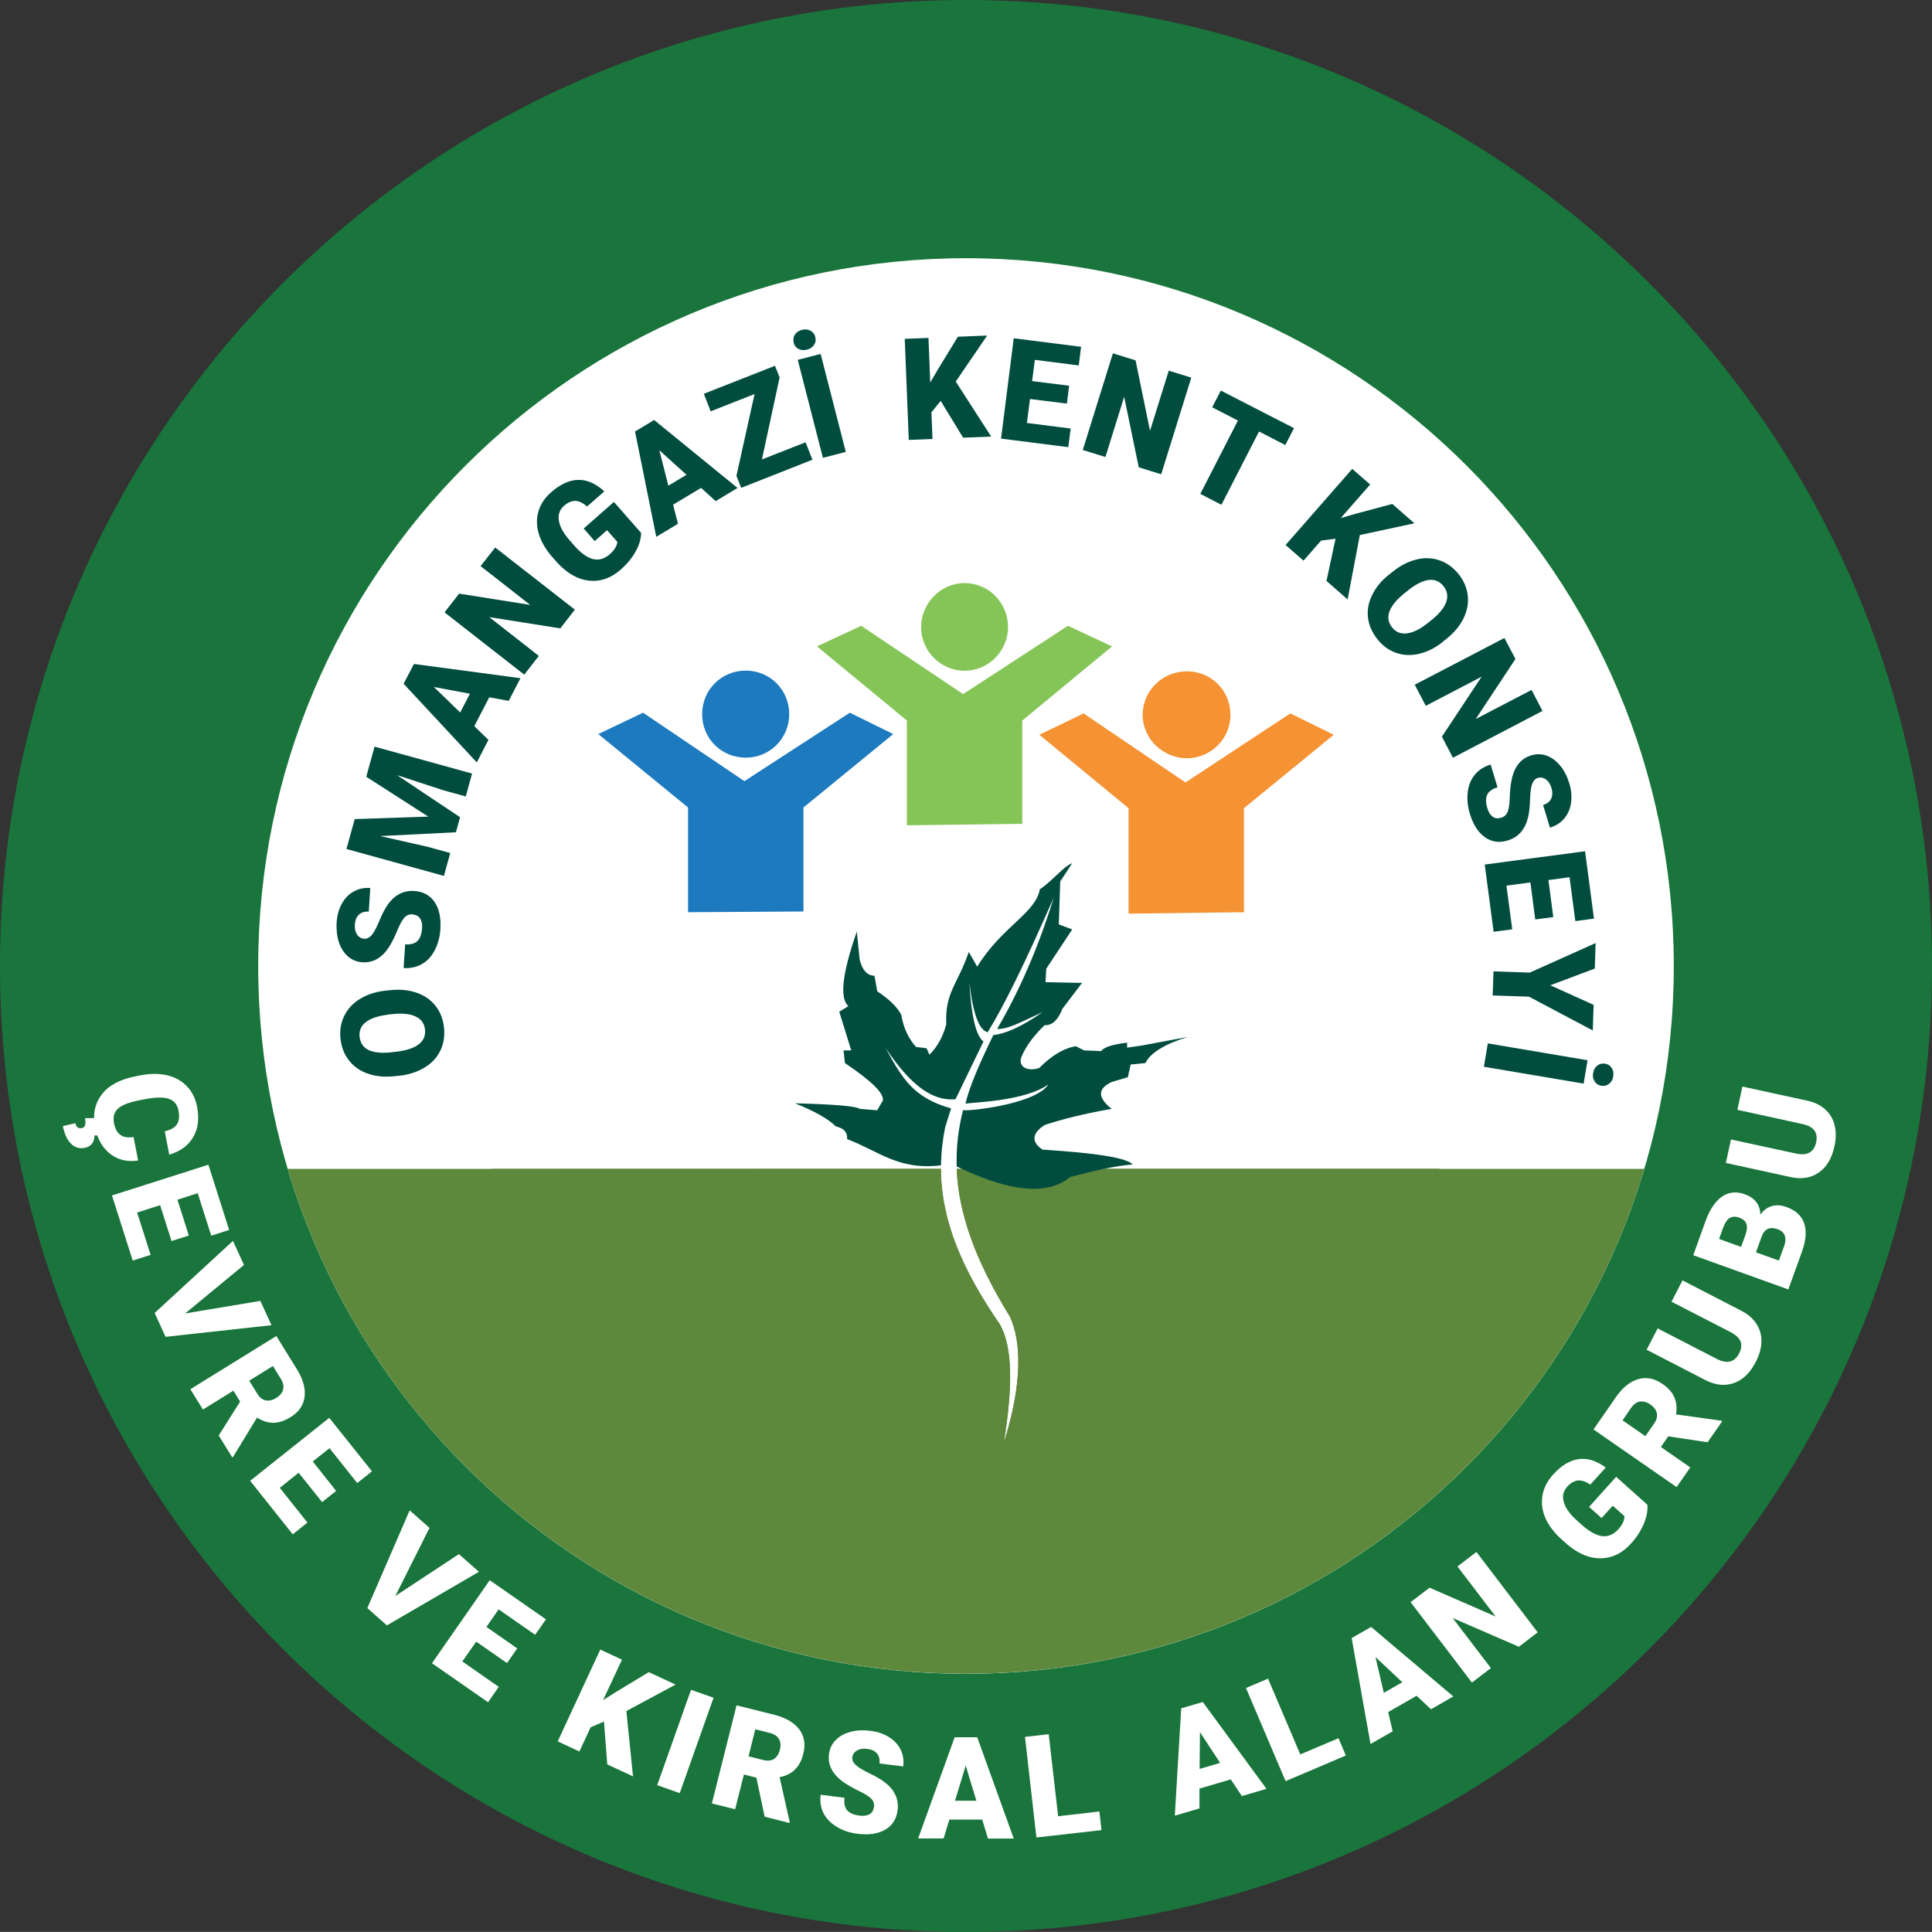 <?xml version="1.0" encoding="UTF-8"?>
<svg id="katman_2" data-name="katman 2" xmlns="http://www.w3.org/2000/svg" viewBox="0 0 162.89 162.88">
  <rect x="0" y="0" width="162.89" height="162.88" fill="#333333" stroke="none"/>
  <defs>
    <style>
      .cls-1, .cls-2 {
        fill: #004d3f;
      }

      .cls-3 {
        fill: #5e883c;
      }

      .cls-3, .cls-4, .cls-5, .cls-2, .cls-6, .cls-7, .cls-8 {
        fill-rule: evenodd;
      }

      .cls-9, .cls-4 {
        fill: #fff;
      }

      .cls-5 {
        fill: #19753c;
      }

      .cls-6 {
        fill: #85c557;
      }

      .cls-7 {
        fill: #1d7abf;
      }

      .cls-8 {
        fill: #f59233;
      }
    </style>
  </defs>
  <g id="Layer_1" data-name="Layer 1">
    <path class="cls-5" d="M162.89,81.45c0,44.98-36.46,81.44-81.44,81.44S0,126.43,0,81.45,36.47,0,81.45,0s81.44,36.47,81.44,81.45"/>
    <path class="cls-4" d="M141.12,81.45c0,32.96-26.71,59.67-59.67,59.67s-59.68-26.71-59.68-59.67,26.72-59.68,59.68-59.68,59.67,26.72,59.67,59.68"/>
    <path class="cls-1" d="M32.83,83.49c.83-.1,1.58-.03,2.25.19.67.23,1.21.59,1.62,1.1.41.51.65,1.12.73,1.82.08.7-.01,1.34-.28,1.93-.27.58-.69,1.06-1.28,1.43s-1.27.62-2.07.72l-.48.05c-.83.1-1.58.03-2.25-.19-.67-.22-1.21-.59-1.62-1.1-.41-.51-.66-1.12-.74-1.83-.08-.7.02-1.34.3-1.93.28-.59.71-1.07,1.31-1.44.6-.38,1.3-.61,2.12-.71l.39-.04ZM32.71,85.55c-.84.1-1.46.31-1.87.63-.41.32-.58.74-.52,1.25.12,1,.94,1.43,2.49,1.31l.62-.07c.83-.1,1.45-.3,1.87-.62.42-.32.59-.74.53-1.27-.06-.5-.32-.86-.79-1.08-.47-.22-1.12-.29-1.94-.2l-.39.04Z"/>
    <path class="cls-1" d="M34.82,77.09c-.3-.02-.54.07-.72.27-.18.2-.38.55-.59,1.06-.21.51-.41.92-.6,1.24-.61,1.04-1.39,1.53-2.34,1.47-.47-.03-.88-.19-1.22-.48-.34-.29-.6-.69-.77-1.19-.17-.5-.23-1.06-.2-1.67.04-.6.18-1.12.43-1.58.25-.46.58-.81,1-1.04.42-.24.89-.34,1.41-.3l-.13,1.99c-.35-.02-.62.06-.83.26-.21.19-.32.47-.34.82-.02.36.04.64.19.86s.35.33.6.35c.22.01.42-.09.62-.3.19-.22.4-.6.63-1.16.23-.56.46-1.02.7-1.37.59-.86,1.35-1.26,2.28-1.2.74.05,1.31.36,1.7.93.39.57.55,1.34.49,2.29-.04.67-.21,1.27-.49,1.8-.28.53-.65.92-1.1,1.16-.45.25-.95.35-1.51.32l.13-2c.46.03.8-.06,1.03-.28.23-.22.36-.58.4-1.1.02-.33-.04-.6-.17-.8s-.33-.31-.6-.33Z"/>
    <path class="cls-1" d="M29.9,69.06l6.21-.21-5.23-3.36.7-2.54,8.22,2.27-.53,1.93-1.92-.53-3.88-1.27,5.32,3.55-.35,1.27-6.39.32,3.99.9,1.92.53-.53,1.93-8.22-2.27.7-2.53Z"/>
    <path class="cls-1" d="M41.25,58.79l-1.26,2.43,1.19,1.16-.98,1.9-6.17-6.63.87-1.67,8.98,1.2-.99,1.91-1.64-.3ZM38.8,60.07l.82-1.58-3.04-.57,2.22,2.15Z"/>
    <path class="cls-1" d="M48.46,51.41l-1.22,1.57-5.99-.95,4.18,3.27-1.23,1.58-6.72-5.25,1.23-1.58,5.99.95-4.18-3.27,1.23-1.57,6.73,5.25Z"/>
    <path class="cls-1" d="M54.05,44.95c0,.47-.15.98-.45,1.53s-.72,1.06-1.25,1.53c-.82.72-1.69,1.04-2.63.95-.94-.08-1.83-.57-2.67-1.45l-.49-.55c-.55-.63-.93-1.28-1.13-1.94s-.21-1.3-.03-1.91c.18-.61.54-1.15,1.07-1.61.78-.68,1.54-1.03,2.29-1.04.75-.01,1.48.31,2.19.97l-1.45,1.27c-.37-.31-.7-.47-1.01-.47-.31,0-.62.14-.93.41-.38.33-.52.75-.44,1.26.08.51.39,1.07.93,1.68l.34.39c.56.64,1.09,1.03,1.59,1.16.5.13.97,0,1.43-.4.39-.34.6-.69.64-1.04l-.87-.99-1.04.92-.93-1.06,2.55-2.24,2.31,2.63Z"/>
    <path class="cls-1" d="M59.1,41.14l-2.35,1.41.41,1.61-1.83,1.1-1.79-8.88,1.61-.97,7.03,5.73-1.84,1.11-1.24-1.12ZM56.35,40.95l1.53-.92-2.29-2.07.76,2.99Z"/>
    <path class="cls-1" d="M64.23,38.74l3.69-1.45.58,1.47-6.01,2.37-.4-1.01,1.53-6.9-3.7,1.46-.58-1.48,6-2.36.39.98-1.49,6.92Z"/>
    <path class="cls-1" d="M66.92,28.88c-.06-.25-.03-.47.1-.67.13-.2.33-.33.6-.4.26-.07.5-.04.71.07.21.11.35.29.41.54.06.24.03.46-.11.66-.13.2-.33.33-.59.4-.26.07-.5.05-.72-.06-.21-.11-.35-.29-.41-.53ZM71.31,38.1l-1.93.5-2.12-8.26,1.93-.5,2.12,8.26Z"/>
    <path class="cls-1" d="M79.31,33.8l-.78.96.09,2.25-2,.08-.34-8.52,2-.08.15,3.76.65-1.11,1.68-2.75,2.47-.1-2.65,3.88,2.99,4.64-2.37.09-1.89-3.1Z"/>
    <path class="cls-1" d="M89.96,34.03l-3.12-.39-.26,2.02,3.69.47-.2,1.57-5.67-.72,1.07-8.46,5.68.72-.2,1.57-3.7-.47-.23,1.79,3.12.39-.19,1.51Z"/>
    <path class="cls-1" d="M97.91,39.99l-1.9-.59-1.23-5.94-1.58,5.07-1.91-.59,2.54-8.15,1.91.59,1.22,5.94,1.58-5.07,1.9.59-2.54,8.15Z"/>
    <path class="cls-1" d="M108.36,37.52l-2.21-1.14-3.17,6.18-1.78-.92,3.17-6.18-2.17-1.12.73-1.41,6.17,3.17-.73,1.41Z"/>
    <path class="cls-1" d="M112.61,45.42l-1.23.16-1.48,1.69-1.51-1.32,5.62-6.42,1.51,1.32-2.48,2.83,1.24-.36,3.11-.83,1.86,1.63-4.6.99-1.03,5.43-1.78-1.56.76-3.55Z"/>
    <path class="cls-1" d="M121.67,54.1c-.65.52-1.32.86-2.01,1.02-.69.16-1.34.14-1.96-.08s-1.14-.6-1.58-1.16-.7-1.15-.78-1.78c-.08-.64.03-1.27.33-1.89.29-.63.75-1.2,1.37-1.71l.38-.3c.65-.52,1.32-.86,2.01-1.03.69-.17,1.34-.14,1.96.08.62.22,1.15.61,1.59,1.16.44.55.69,1.15.77,1.79.07.64-.04,1.29-.35,1.92-.31.63-.78,1.21-1.42,1.72l-.31.24ZM120.68,52.29c.66-.53,1.08-1.04,1.25-1.53.17-.49.1-.93-.22-1.33-.62-.79-1.56-.72-2.81.2l-.49.39c-.65.52-1.07,1.03-1.26,1.52-.18.49-.11.94.22,1.36.31.4.73.56,1.25.5.52-.06,1.1-.35,1.75-.86l.31-.25Z"/>
    <path class="cls-1" d="M122.49,63.87l-.92-1.76,3.35-5.06-4.71,2.46-.93-1.78,7.56-3.94.93,1.77-3.35,5.06,4.71-2.45.92,1.77-7.56,3.95Z"/>
    <path class="cls-1" d="M126.53,68.96c.29-.09.48-.26.58-.5.1-.25.16-.64.18-1.2.02-.55.06-1.01.13-1.37.21-1.19.76-1.92,1.67-2.2.45-.14.89-.13,1.31.02s.8.43,1.14.84c.34.41.59.91.77,1.49.17.57.22,1.12.15,1.63-.07.52-.26.96-.57,1.33-.31.37-.71.63-1.21.78l-.58-1.91c.33-.1.56-.28.68-.53.12-.25.13-.55.03-.89-.1-.34-.26-.59-.48-.74-.21-.15-.44-.19-.68-.12-.21.06-.37.23-.47.5-.1.27-.16.71-.18,1.31-.01.61-.07,1.12-.17,1.53-.25,1.01-.82,1.66-1.71,1.93-.71.22-1.35.13-1.92-.27-.57-.4-.99-1.06-1.27-1.97-.2-.64-.25-1.26-.18-1.86.08-.59.28-1.08.62-1.47.33-.39.77-.67,1.31-.83l.58,1.92c-.44.13-.73.34-.87.62-.14.28-.13.67.02,1.17.1.32.24.54.44.69.2.14.42.17.67.09Z"/>
    <path class="cls-1" d="M129.44,77.52l-.41-3.12-2.02.27.49,3.68-1.57.21-.75-5.67,8.46-1.12.75,5.68-1.57.21-.49-3.7-1.78.24.41,3.12-1.51.2Z"/>
    <path class="cls-1" d="M130.71,83.07l3.65,1.65-.07,2.16-5.38-2.85-3.06-.1.07-2.03,3.06.1,5.55-2.49-.07,2.15-3.75,1.41Z"/>
    <path class="cls-1" d="M125.11,89.94l.33-1.97,8.41,1.42-.33,1.97-8.41-1.42ZM135.32,89.68c.25.04.44.16.57.37.13.2.17.44.12.71-.04.27-.16.47-.35.62-.19.15-.41.2-.66.16-.25-.04-.43-.17-.56-.37-.13-.2-.17-.44-.12-.7.04-.27.16-.48.35-.63.19-.15.4-.2.65-.16Z"/>
    <path class="cls-3" d="M138.63,98.55c-7.35,24.62-30.17,42.56-57.18,42.56s-49.84-17.94-57.19-42.56h55.07c.02,4.36,1.8,8.52,4.98,13.12,1.1,1.99,1.06,5.31.33,9.95,1.56-4.91,1.49-8.46.52-10.59-2.95-4.78-4.35-8.75-4.5-12.48h57.97Z"/>
    <path class="cls-9" d="M8.32,95.73h-.36c0,.6-.28.94-.83,1.05-.44.08-.83-.03-1.15-.36-.32-.32-.55-.82-.68-1.48l1.06-.24c.06.33.24.47.54.41.15-.03.24-.11.27-.24.04-.13.04-.33,0-.6h.87s.28,1.46.28,1.46ZM11.61,97.85c-.59.08-1.13.03-1.63-.17-.5-.2-.92-.53-1.27-.99-.34-.46-.58-1.02-.7-1.68-.21-1.08,0-2,.59-2.76s1.55-1.26,2.86-1.51l.41-.08c.82-.16,1.57-.15,2.24,0,.67.16,1.22.48,1.66.94.44.46.72,1.04.85,1.73.19,1,.08,1.85-.34,2.56-.42.71-1.09,1.19-2.01,1.46l-.38-1.97c.51-.11.85-.31,1.03-.59.18-.28.22-.66.13-1.15-.09-.49-.35-.82-.77-.98s-1.04-.16-1.87-.02l-.59.11c-.89.17-1.51.4-1.85.7-.34.29-.46.71-.36,1.25.09.46.26.78.53.98.26.2.64.26,1.12.18l.38,1.97Z"/>
    <path class="cls-9" d="M14.46,104.63l-.96-3.02-1.94.62,1.14,3.57-1.51.48-1.75-5.49,8.13-2.59,1.75,5.5-1.51.48-1.14-3.58-1.71.55.96,3.02-1.45.46Z"/>
    <path class="cls-9" d="M15.61,110.74l6.34-1.06.94,2.05-8.93.98-.92-2.01,6.6-6.08.93,2.03-4.96,4.09Z"/>
    <path class="cls-9" d="M20.25,118.18l-.57-.93-2.57,1.59-1.06-1.71,7.25-4.49,1.73,2.8c.52.84.74,1.62.65,2.33-.09.71-.48,1.28-1.18,1.71-.5.31-.98.47-1.44.48-.46,0-.92-.14-1.39-.44l-2.01,3.3-.08.05-1.14-1.84,1.79-2.84ZM21.02,116.42l.67,1.08c.2.33.44.52.72.57.28.05.57-.01.88-.21.31-.19.51-.43.58-.71.07-.28.01-.58-.19-.9l-.67-1.08-2,1.24Z"/>
    <path class="cls-9" d="M27.16,126.65l-1.98-2.48-1.59,1.27,2.33,2.93-1.24.99-3.59-4.51,6.67-5.31,3.6,4.51-1.24.99-2.34-2.94-1.41,1.12,1.97,2.48-1.19.95Z"/>
    <path class="cls-9" d="M33.32,134.57l5.37-3.54,1.69,1.49-7.76,4.52-1.65-1.46,3.57-8.24,1.67,1.48-2.88,5.75Z"/>
    <path class="cls-9" d="M42.75,140.22l-2.6-1.81-1.17,1.67,3.07,2.14-.9,1.3-4.73-3.29,4.87-7,4.74,3.3-.91,1.3-3.08-2.14-1.03,1.48,2.6,1.81-.87,1.25Z"/>
    <path class="cls-9" d="M50.94,145.14l-1.14.49-.95,2.04-1.83-.85,3.59-7.74,1.83.85-1.59,3.41,1.09-.69,2.76-1.67,2.26,1.05-4.15,2.23.56,5.51-2.17-1.01-.28-3.63Z"/>
    <path class="cls-9" d="M57.31,151.18l-1.9-.67,2.85-8.04,1.9.67-2.85,8.04Z"/>
    <path class="cls-9" d="M63.78,149.88l-1.06-.27-.74,2.93-1.96-.49,2.08-8.27,3.19.8c.96.24,1.66.65,2.09,1.22s.55,1.25.35,2.05c-.14.58-.38,1.02-.7,1.34-.32.32-.76.54-1.3.65l.85,3.77-.02.09-2.09-.53-.7-3.29ZM63.11,148.08l1.24.31c.37.09.68.06.91-.09s.4-.41.49-.76c.09-.36.07-.66-.07-.91-.14-.25-.39-.42-.76-.52l-1.24-.31-.57,2.28Z"/>
    <path class="cls-9" d="M73.69,152.4c.04-.3-.04-.54-.22-.74-.19-.19-.53-.41-1.03-.65-.5-.24-.9-.47-1.21-.68-1.01-.67-1.45-1.48-1.34-2.42.06-.47.24-.87.56-1.19.31-.33.73-.56,1.24-.7.51-.14,1.08-.17,1.69-.09.6.07,1.12.25,1.56.52.45.28.78.63.99,1.06.21.43.29.91.22,1.42l-2-.25c.04-.35-.03-.63-.21-.84-.18-.22-.45-.34-.81-.39-.36-.04-.65,0-.88.14-.23.13-.36.33-.39.57-.03.22.06.43.27.63.21.2.58.44,1.13.7s1,.52,1.34.78c.83.64,1.19,1.42,1.08,2.35-.09.74-.44,1.29-1.04,1.64-.6.35-1.38.47-2.33.35-.67-.08-1.27-.28-1.78-.6-.51-.31-.88-.7-1.11-1.16-.22-.46-.3-.97-.23-1.53l2.01.25c-.06.45.02.8.22,1.05.2.24.56.4,1.08.46.33.04.6,0,.81-.12.21-.12.33-.31.36-.58Z"/>
    <path class="cls-9" d="M82.8,153.41h-2.76s-.48,1.59-.48,1.59h-2.15s3.08-8.53,3.08-8.53h1.9s3.08,8.54,3.08,8.54h-2.17s-.49-1.6-.49-1.6ZM80.52,151.82h1.8s-.9-2.96-.9-2.96l-.9,2.96Z"/>
    <path class="cls-9" d="M89.2,153.13l3.49-.4.18,1.57-5.49.62-.96-8.48,2-.23.79,6.9Z"/>
    <path class="cls-9" d="M103.78,150.02l-2.65.78v1.67s-2.08.61-2.08.61l.54-9.05,1.82-.53,5.37,7.32-2.08.61-.92-1.39ZM101.15,149.14l1.72-.51-1.7-2.59-.03,3.09Z"/>
    <path class="cls-9" d="M109.62,147.92l3.23-1.37.62,1.46-5.08,2.16-3.34-7.85,1.86-.79,2.72,6.39Z"/>
    <path class="cls-9" d="M119.44,142.97l-2.4,1.38.38,1.62-1.87,1.07-1.59-8.93,1.64-.94,6.93,5.86-1.88,1.08-1.22-1.14ZM116.67,142.73l1.56-.9-2.26-2.12.7,3.01Z"/>
    <path class="cls-9" d="M129.65,137.62l-1.59,1.22-5.58-2.42,3.22,4.22-1.6,1.22-5.17-6.78,1.6-1.22,5.57,2.43-3.22-4.22,1.6-1.22,5.17,6.78Z"/>
    <path class="cls-9" d="M138.89,126.85c.05.46-.04.99-.28,1.58-.24.59-.6,1.15-1.07,1.68-.73.82-1.57,1.24-2.52,1.27-.95.03-1.89-.34-2.83-1.12l-.55-.49c-.62-.56-1.07-1.16-1.35-1.79-.27-.64-.35-1.27-.24-1.9.11-.63.4-1.21.88-1.74.7-.78,1.42-1.21,2.16-1.32.75-.1,1.51.13,2.29.71l-1.3,1.44c-.4-.27-.75-.38-1.06-.35-.3.04-.6.21-.88.52-.34.38-.44.81-.29,1.31.14.5.51,1.02,1.12,1.56l.38.34c.63.57,1.21.89,1.71.96.51.07.97-.12,1.38-.57.35-.39.52-.76.52-1.11l-.99-.88-.94,1.04-1.05-.94,2.28-2.54,2.61,2.34Z"/>
    <path class="cls-9" d="M140.65,121.1l-.62.9,2.48,1.72-1.15,1.66-7.01-4.86,1.88-2.71c.56-.82,1.19-1.32,1.88-1.53.69-.2,1.37-.07,2.04.39.49.34.83.71,1.01,1.13.19.42.24.9.15,1.45l3.82.53.07.05-1.23,1.77-3.32-.5ZM138.72,121.09l.73-1.05c.22-.31.3-.61.24-.89-.06-.28-.24-.52-.54-.73-.3-.21-.6-.29-.88-.25-.28.04-.53.22-.75.53l-.72,1.05,1.93,1.34Z"/>
    <path class="cls-9" d="M141.85,107.95l4.96,2.56c.56.29.99.66,1.28,1.11.29.45.43.94.42,1.49-.01.55-.17,1.12-.48,1.72-.47.91-1.07,1.5-1.82,1.77-.75.27-1.54.2-2.38-.22l-5-2.58.93-1.8,5.04,2.6c.84.41,1.45.24,1.83-.49.19-.37.23-.71.12-1-.11-.3-.4-.57-.87-.81l-4.95-2.55.92-1.79Z"/>
    <path class="cls-9" d="M150.79,108.72l-8.03-2.89,1.02-2.83c.36-1.01.83-1.71,1.4-2.11.57-.39,1.21-.46,1.93-.2.42.15.74.37.96.66.23.29.34.65.35,1.06.26-.37.58-.61.96-.72.38-.11.79-.09,1.22.07.79.28,1.29.74,1.51,1.37.22.63.16,1.43-.18,2.39l-1.15,3.19ZM146.79,105.14l.36-.99c.15-.42.17-.74.09-.97-.09-.23-.28-.4-.57-.51-.34-.12-.62-.11-.84.02-.22.14-.4.42-.56.84l-.33.93,1.86.67ZM148.06,105.59l1.92.69.45-1.24c.12-.34.14-.63.04-.88-.09-.24-.29-.41-.58-.52-.67-.24-1.12-.04-1.36.61l-.48,1.33Z"/>
    <path class="cls-9" d="M146.91,91.61l5.46,1.19c.62.13,1.12.38,1.52.74.4.36.66.8.79,1.34.13.53.13,1.13-.02,1.79-.22,1-.65,1.72-1.3,2.18-.65.46-1.44.59-2.35.4l-5.5-1.2.43-1.98,5.54,1.2c.92.18,1.46-.14,1.64-.95.09-.41.04-.74-.14-1-.18-.26-.53-.45-1.05-.56l-5.45-1.19.43-1.97Z"/>
    <polygon class="cls-6" points="76.46 69.58 86.19 69.46 86.19 60.75 93.76 54.5 90.04 52.76 81.2 58.52 72.61 52.76 68.88 54.5 76.46 60.75 76.46 69.58"/>
    <path class="cls-6" d="M84.99,52.88c0,1.98-1.62,3.67-3.66,3.67s-3.67-1.68-3.67-3.67,1.62-3.72,3.67-3.72,3.66,1.68,3.66,3.72"/>
    <polygon class="cls-8" points="95.15 77.03 104.88 76.91 104.88 68.14 112.45 61.95 108.79 60.15 99.95 65.97 91.36 60.15 87.63 61.95 95.15 68.14 95.15 77.03"/>
    <path class="cls-8" d="M103.74,60.27c0,2.04-1.68,3.66-3.67,3.66s-3.73-1.62-3.73-3.66,1.68-3.67,3.73-3.67,3.67,1.62,3.67,3.67"/>
    <polygon class="cls-7" points="58.01 76.91 67.74 76.85 67.74 68.08 75.31 61.89 71.65 60.09 62.76 65.86 54.22 60.09 50.44 61.89 58.01 68.08 58.01 76.91"/>
    <path class="cls-7" d="M66.54,60.21c0,2.04-1.62,3.67-3.67,3.67s-3.67-1.62-3.67-3.67,1.62-3.67,3.67-3.67,3.67,1.62,3.67,3.67"/>
    <path class="cls-3" d="M121.36,98.54h0c-6.53,15.46-21.94,26.32-39.92,26.32s-33.39-10.86-39.92-26.31h0s37.81-.01,37.81-.01h0c.02,4.37,1.8,8.53,4.98,13.13,1.1,1.99,1.06,5.31.33,9.95,1.56-4.91,1.49-8.46.52-10.59-2.95-4.78-4.35-8.75-4.5-12.48h0s.42-.01.42-.01c.01,0,.01.01.02.01.03.01.06.03.09.04.57.26,1.11.49,1.63.69,3.36,1.28,5.82,1.27,7.4-.04.59-.16,1.14-.3,1.67-.42.39-.1.76-.18,1.11-.26.02,0,.04-.01.06-.01.01,0,.03-.01.04-.01h28.26Z"/>
    <path class="cls-3" d="M93.1,98.54c-.86.18-1.82.42-2.88.7-1.84,1.53-4.88,1.29-9.14-.7h12.02Z"/>
    <path class="cls-2" d="M100.13,87.43c-1.95.61-3.14,1.34-3.56,2.2l-1.24.12-.24,1.07-1.37.41c-1.19.55-1.19,1.3,0,2.26-2.27.4-4.14.86-5.64,1.36-1.12.71-1.12,1.48-.17,2.08,4.57.28,7.11.7,7.59,1.25-.69.05-1.49.18-2.4.36-.86.18-1.82.42-2.88.7-1.84,1.53-4.88,1.29-9.14-.7-.14-.06-.28-.13-.42-.19-.05-1.62.14-3.2.54-4.77-.05.18,6.1-.41,7.2-2.16-1.95,1.42-6.28,1.51-7,1.63.29-1.27,1.07-3.16,2.35-5.78.98-.11,2.28-.63,4.16-1.94-1.99.92-2.95,1.46-3.84,1.42,1.81-3.07,3.51-6.93,4.77-11.07-2.36,5.4-4.22,9.18-5.57,11.35-.73-.18-1.24-1.58-1.54-4.2.16,2.86.56,4.52,1.19,4.98l-2.36,4.87c-1.95.18-3.82-1.2-5.91-4.35,1.41,2.58,2.35,4.23,5.54,5.12l-.5,1.59c-.22,1.08-.34,2.15-.35,3.21-3.61.44-5.28-1.22-7.92-2.21.05-.56-.26-.92-.95-1.07-.62-.62-1.77-1.28-3.44-1.95,3.33.09,5.16.24,5.45.47l1.48.12.48-.83c.1-.6-.97-1.65-3.2-3.15l-.12-1.07h.65l-1.01-3.26.77-.47c-.76-.67-.52-2.76.71-6.29l.24,2.37c.22.89.64,1.34,1.25,1.36l.23,1.31c.98.64,1.66,1.29,2.02,1.96.19,1.1.6,2.01,1.25,2.73l.89.11.24.54c.66-.64,1.13-1.49,1.42-2.55-.12-2.73.95-3.33,1.9-6.11l.71,1.24c2.08-3.38,4.92-4.5,5.28-6.52,1.13-.77,2-1.94,2.73-2.2l-1.01,1.54-.12,3.62,1.13.42-2.19,3.32-.06,1.13,3.08.06-1.66,2.19c-.38.96-.87,1.41-1.49,1.37-.94.9-1.59,1.79-1.95,2.66-.32.75.36,1.31,1.48.96,1.01-1.01,2.04-1.67,3.09-1.84l.71.35,1.42.06c.26-.34.99-.57,2.2-.71v.42l1.24-.18,3.86-.72Z"/>
  </g>
</svg>